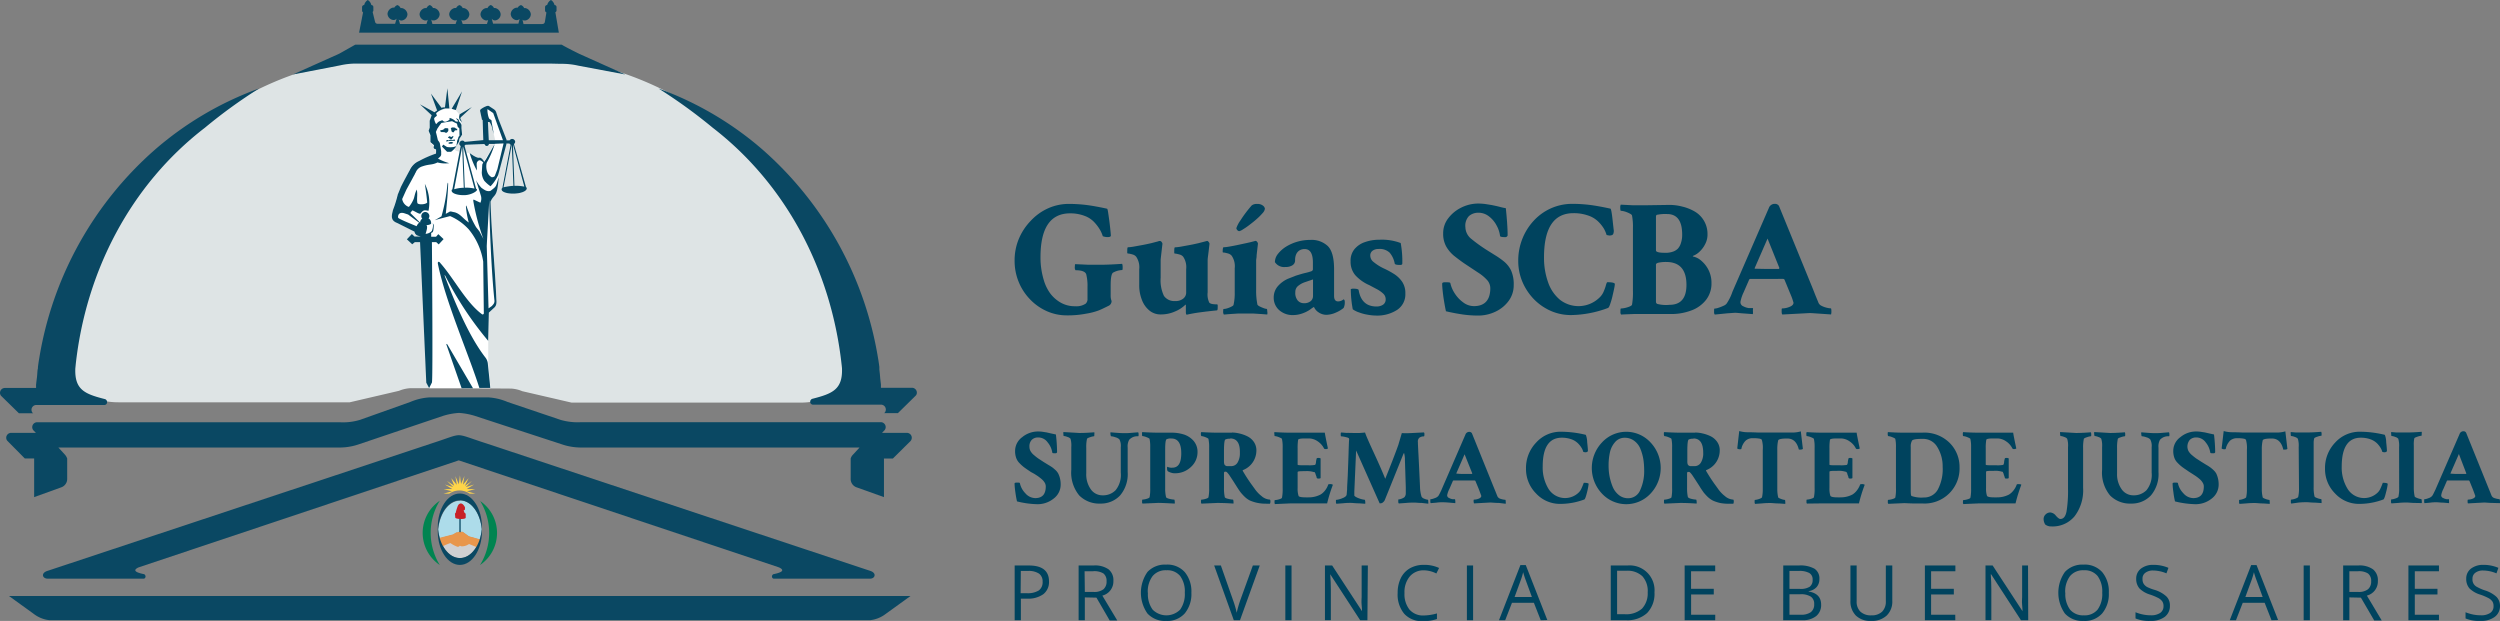 <svg id="Layer_1" data-name="Layer 1" xmlns="http://www.w3.org/2000/svg" viewBox="0 0 402.62 100"><rect x="0" y="0" width="402.62" height="100" fill="#808080" stroke="none"/><defs><style>.cls-1{fill:#00435e;}.cls-2{fill:#dee4e5;}.cls-10,.cls-11,.cls-12,.cls-2,.cls-3,.cls-4,.cls-5,.cls-6,.cls-7,.cls-8{fill-rule:evenodd;}.cls-3{fill:#cfd0d2;}.cls-4{fill:#addcea;}.cls-5{fill:#e8964c;}.cls-6,.cls-9{fill:#0a4863;}.cls-7{fill:#008450;}.cls-8{fill:#ffd549;}.cls-10{fill:#c72127;}.cls-11{fill:#fff;}.cls-12{fill:#064763;}</style></defs><path class="cls-1" d="M171.84,50.79a7.87,7.87,0,0,1-3.28-.69,8.52,8.52,0,0,1-2.69-1.91,8.78,8.78,0,0,1-1.82-2.81A8.91,8.91,0,0,1,163.4,42a9,9,0,0,1,.68-3.53A9.41,9.41,0,0,1,166,35.56a8.66,8.66,0,0,1,2.77-2,8.11,8.11,0,0,1,3.41-.72,23.27,23.27,0,0,1,3,.2c1,.14,2,.33,3.1.57q.09,0,.18.6c.06.4.13.87.2,1.41s.12,1,.17,1.48.07.74.07.86-.16.22-.48.22a2.09,2.09,0,0,1-.82-.14,4.92,4.92,0,0,0-.43-1,6.76,6.76,0,0,0-.88-1.19,4,4,0,0,0-1.61-1.08,6.38,6.38,0,0,0-2.34-.41q-4.77,0-4.77,7.06a12.47,12.47,0,0,0,.53,3.69,6.93,6.93,0,0,0,1,2.09,5.54,5.54,0,0,0,1.73,1.54,4.57,4.57,0,0,0,2.32.58,2.68,2.68,0,0,0,1.7-.42,1,1,0,0,0,.29-.8V46.23a7.78,7.78,0,0,0-.19-2c-.12-.47-.7-.71-1.75-.71t-.09-.21a1.47,1.47,0,0,1,0-.47c0-.17,0-.27.08-.3l2.12.1c.71,0,1.32,0,1.83,0,.27,0,1.46,0,3.58-.15a1.44,1.44,0,0,1,.08.53c0,.31,0,.47-.1.47a3.31,3.31,0,0,0-1.41.4c-.28.13-.42.82-.42,2.1v1.54a2.54,2.54,0,0,0,.07.71,1.07,1.07,0,0,1,.08.3.85.85,0,0,1-.55.74c-.66.33-1.16.57-1.52.71a10.44,10.44,0,0,1-2,.52A15.49,15.49,0,0,1,171.84,50.79Z"/><path class="cls-1" d="M191.14,50.68c-.11,0-.16-.15-.16-.47v-1c0-.15,0-.18-.1-.11a5.22,5.22,0,0,1-1.64,1.06,5.6,5.6,0,0,1-2.32.48A2.79,2.79,0,0,1,185.1,50a4,4,0,0,1-1.2-1.71,6.3,6.3,0,0,1-.43-2.38V43.36a3,3,0,0,0-.48-2,1.08,1.08,0,0,0-.57-.37,5,5,0,0,0-.62-.15c-.18,0-.26-.05-.26-.09,0-.62,0-.93.13-.93a6.59,6.59,0,0,0,.89-.1l1.42-.26c.51-.09,1-.2,1.47-.31l1.07-.28.15-.06.15,0a.35.35,0,0,1,.26.17.52.52,0,0,1,.13.28L187,41.08c-.05.44-.08.72-.08.82v2.84a5.82,5.82,0,0,0,.53,2.91,2,2,0,0,0,1.78.83,1.91,1.91,0,0,0,1.35-.41,1.21,1.21,0,0,0,.45-.91v-3.8a3,3,0,0,0-.47-2A1.08,1.08,0,0,0,190,41a5.56,5.56,0,0,0-.63-.15c-.17,0-.26-.05-.26-.09,0-.62,0-.93.13-.93a6.43,6.43,0,0,0,.89-.1l1.42-.26c.51-.09,1-.2,1.47-.31l1.08-.28.29-.08c.09,0,.17.05.26.17a.55.55,0,0,1,.14.28c-.09.78-.16,1.39-.22,1.83s-.08.71-.08.8v5.2a3,3,0,0,0,.27,1.67.91.91,0,0,0,.42.2,3,3,0,0,0,.59.06H196c.07,0,.11.09.11.22,0,.51,0,.76-.16.76-1.1.11-2,.22-2.75.32s-1.3.21-1.71.29Z"/><path class="cls-1" d="M197.1,50.66a.79.79,0,0,1-.11-.51c0-.26,0-.39.11-.39a2.09,2.09,0,0,0,.56-.11,3.81,3.81,0,0,0,.66-.27c.21-.1.33-.2.34-.29a8.27,8.27,0,0,0,.19-2V43.2a3,3,0,0,0-.48-2,1.14,1.14,0,0,0-.57-.37,6,6,0,0,0-.62-.15q-.27,0-.27-.09c0-.51.05-.77.14-.77a6.24,6.24,0,0,0,.87-.1c.43-.07.9-.16,1.42-.27l1.49-.32c.47-.1.82-.19,1.07-.26l.29-.08a.35.35,0,0,1,.27.17.52.52,0,0,1,.13.28l-.21,1.83c0,.44-.08.72-.08.82v4.78a11,11,0,0,0,.21,2.41,1,1,0,0,0,.36.27,5.53,5.53,0,0,0,.65.28,1.77,1.77,0,0,0,.48.12q.08,0,.09.39a1.24,1.24,0,0,1,0,.51l-.89-.07-1.42-.09c-.49,0-.88,0-1.17,0s-.67,0-1.16,0l-1.41.09Zm2.47-13.43a.43.43,0,0,1-.3-.17.54.54,0,0,1-.16-.31,4.84,4.84,0,0,1,.67-1.27,20.14,20.14,0,0,1,1.8-2.39,1.28,1.28,0,0,1,.9-.24,1.35,1.35,0,0,1,.92.27.74.74,0,0,1,.31.5,1.3,1.3,0,0,1-.38.71,9.22,9.22,0,0,1-.94.94c-.38.34-.77.65-1.17.95a10.28,10.28,0,0,1-1.06.73A1.75,1.75,0,0,1,199.57,37.23Z"/><path class="cls-1" d="M208.31,50.74a3.25,3.25,0,0,1-2.32-.81,2.65,2.65,0,0,1-.86-2,2.75,2.75,0,0,1,.64-1.81,4.7,4.7,0,0,1,1.64-1.22l.69-.27.58-.23c.67-.21,1.21-.37,1.62-.46a8.8,8.8,0,0,0,.9-.26.36.36,0,0,0,.24-.39v-1c0-1.45-.44-2.18-1.33-2.18s-1.54.6-1.54,1.78a.91.91,0,0,1-.47.86A2.05,2.05,0,0,1,207,43a1.77,1.77,0,0,1-1.68-.79,2.14,2.14,0,0,1,.5-1.33,5,5,0,0,1,1.29-1.15A7.37,7.37,0,0,1,211,38.64a3.79,3.79,0,0,1,2.85,1c.67.68,1,1.92,1,3.7v4.3c0,.6.21.9.64.9a1.41,1.41,0,0,0,.9-.34.41.41,0,0,1,.18.39,2,2,0,0,1-.18,1,4.87,4.87,0,0,1-1.21.73,3.88,3.88,0,0,1-1.58.38,2.24,2.24,0,0,1-1.22-.38,1.94,1.94,0,0,1-.77-.89l-.29.18-.4.29a5.12,5.12,0,0,1-1.22.59A4.34,4.34,0,0,1,208.31,50.74ZM210,48.83a1.62,1.62,0,0,0,1.08-.33,1.07,1.07,0,0,0,.38-.81V45l-1.38.47a3.39,3.39,0,0,0-1,.56,1.21,1.21,0,0,0-.47,1A1.9,1.9,0,0,0,209,48.4,1.3,1.3,0,0,0,210,48.83Z"/><path class="cls-1" d="M221.59,50.82a7.55,7.55,0,0,1-1.35-.14,7,7,0,0,1-1.38-.37,3.68,3.68,0,0,1-1-.5,18.41,18.41,0,0,1-.32-3.24.83.83,0,0,1,.4-.08q.84,0,.87.24c.3,1.75,1.26,2.63,2.87,2.63a1.86,1.86,0,0,0,1.06-.29,1,1,0,0,0,.42-.88,1.22,1.22,0,0,0-.45-.95,4.93,4.93,0,0,0-1.06-.72l-1.11-.59a6.65,6.65,0,0,1-2.29-1.63,3.32,3.32,0,0,1-.74-2.19,2.92,2.92,0,0,1,.64-2,3.75,3.75,0,0,1,1.7-1.13,6.73,6.73,0,0,1,2.28-.37,8.63,8.63,0,0,1,3.45.53,16.22,16.22,0,0,1,.26,3.29c0,.16-.11.24-.34.24-.55,0-.84-.07-.88-.21a3.79,3.79,0,0,0-.81-1.76A2.33,2.33,0,0,0,222,40.1a1.53,1.53,0,0,0-.95.28.93.93,0,0,0-.37.81,1.29,1.29,0,0,0,.53,1,7.69,7.69,0,0,0,1.56,1,13.88,13.88,0,0,1,1.7.91,4.53,4.53,0,0,1,1.34,1.27,3.27,3.27,0,0,1,.52,1.9A3,3,0,0,1,225,49.91,5.91,5.91,0,0,1,221.59,50.82Z"/><path class="cls-1" d="M237.91,50.82a17.71,17.71,0,0,1-2.31-.17c-.83-.12-1.74-.29-2.73-.52-.09-.39-.18-.88-.28-1.46s-.18-1.16-.24-1.71-.09-1-.09-1.24.21-.26.48-.26c.54,0,.83,0,.84.16a5,5,0,0,0,.72,1.66,5.37,5.37,0,0,0,1.37,1.44,2.87,2.87,0,0,0,1.71.58c1.75,0,2.63-1,2.63-2.89a2,2,0,0,0-.6-1.4A7,7,0,0,0,238,43.87L236.69,43l-.8-.53c-.6-.41-1.16-.83-1.7-1.26a5.42,5.42,0,0,1-1.28-1.51,4.19,4.19,0,0,1-.49-2.11,3.9,3.9,0,0,1,.82-2.44,5.9,5.9,0,0,1,2.12-1.73,6.16,6.16,0,0,1,2.71-.64,9.27,9.27,0,0,1,1.15.08l1,.16c.54.11,1,.21,1.37.31s.69.16.92.2c.09.86.16,1.66.21,2.39s.08,1.39.08,2a.39.39,0,0,1-.4.27c-.53,0-.8-.06-.82-.19a4.66,4.66,0,0,0-.59-1.75,4.41,4.41,0,0,0-1.22-1.42,2.7,2.7,0,0,0-1.69-.57,2.22,2.22,0,0,0-1.53.56A2.25,2.25,0,0,0,236,36.6a2.47,2.47,0,0,0,1,1.91,25,25,0,0,0,2.51,1.8l1.36.85a12.6,12.6,0,0,1,1.4,1,4.3,4.3,0,0,1,1.09,1.41,5.46,5.46,0,0,1,.42,2.35,4.23,4.23,0,0,1-.8,2.52,5.56,5.56,0,0,1-2.13,1.75A6.47,6.47,0,0,1,237.91,50.82Z"/><path class="cls-1" d="M253,50.74a8,8,0,0,1-3.29-.69,8.68,8.68,0,0,1-2.71-1.9,9.12,9.12,0,0,1-1.83-2.79,8.59,8.59,0,0,1-.66-3.35,9.44,9.44,0,0,1,.66-3.54A9.31,9.31,0,0,1,247,35.55a8.5,8.5,0,0,1,2.78-2,8.39,8.39,0,0,1,3.47-.72,23.27,23.27,0,0,1,3,.2c1,.14,2,.33,3.1.57.11,0,.22.63.35,1.78.07.66.13,1.17.17,1.54a1.35,1.35,0,0,1-.07.78c-.09.15-.3.23-.63.23l-.43-.08a4.94,4.94,0,0,0-.42-1,5.85,5.85,0,0,0-.9-1.14,4.25,4.25,0,0,0-1.65-1,7,7,0,0,0-2.36-.38q-4.75,0-4.75,7.11a11.68,11.68,0,0,0,.65,4,6.32,6.32,0,0,0,1.91,2.83,4.85,4.85,0,0,0,6.43-.4,2.76,2.76,0,0,0,.65-1,6.86,6.86,0,0,0,.35-1c.08-.28.15-.42.22-.42q1.1,0,1.2.27a5.27,5.27,0,0,1-.12.78c-.08.4-.18.83-.29,1.3s-.24.87-.36,1.22-.23.53-.32.57A17.48,17.48,0,0,1,253,50.74Z"/><path class="cls-1" d="M261.07,50.66a.67.67,0,0,1-.1-.45c0-.36,0-.53.1-.53a3.51,3.51,0,0,0,.61-.08,4.11,4.11,0,0,0,.75-.23c.23-.1.36-.19.4-.28a11.61,11.61,0,0,0,.15-2.33v-10a9.6,9.6,0,0,0-.15-2.07q-.06-.16-.42-.33a4.51,4.51,0,0,0-.75-.3,2.72,2.72,0,0,0-.61-.11c-.07,0-.11-.16-.11-.48a1,1,0,0,1,.08-.51l2,.1c.65,0,1.27,0,1.87,0l4-.06a8.12,8.12,0,0,1,2,.26,7.43,7.43,0,0,1,2,.78,4.12,4.12,0,0,1,1.51,1.48,4.17,4.17,0,0,1,.59,2.21,3.28,3.28,0,0,1-.39,1.61,4.26,4.26,0,0,1-.89,1.19,3,3,0,0,1-.92.62c-.15.05-.19.1-.14.16A2.83,2.83,0,0,1,274,42a4.68,4.68,0,0,1,1.15,1.47,4.56,4.56,0,0,1,.48,2.14,4.28,4.28,0,0,1-.85,2.65A5.3,5.3,0,0,1,272.38,50a9.18,9.18,0,0,1-3.53.57l-3.9,0c-.53,0-1.12,0-1.77,0l-1.55.06Zm7-9.95a3.55,3.55,0,0,0,1.51-.24,2.2,2.2,0,0,0,.61-.4,2.25,2.25,0,0,0,.47-.78,4.14,4.14,0,0,0,.25-1.53c0-2.19-.81-3.29-2.44-3.29a6.44,6.44,0,0,0-1.54.11c-.16,0-.24.12-.24.32v5.44C266.7,40.58,267.16,40.71,268.08,40.71Zm.8,8.38q2.73,0,2.73-3.21,0-3.69-3.27-3.69a5.65,5.65,0,0,0-1.35.14c-.19.09-.29.16-.29.24v6a.39.39,0,0,0,.19.37A5.61,5.61,0,0,0,268.88,49.09Z"/><path class="cls-1" d="M276.16,50.66a.58.58,0,0,1-.11-.4c0-.37,0-.56.06-.56a2.24,2.24,0,0,0,.63-.13,6.65,6.65,0,0,0,.84-.33,1.16,1.16,0,0,0,.52-.39,8.23,8.23,0,0,0,.45-.78,6.12,6.12,0,0,0,.34-.76L279,47l5.86-13.48a1,1,0,0,1,1-.69.73.73,0,0,1,.64.34L292,46.62c.16.41.31.8.46,1.16s.29.7.41,1a1,1,0,0,0,.48.47,3.56,3.56,0,0,0,.81.3,3.21,3.21,0,0,0,.68.11c.07,0,.1.15.1.45a1.76,1.76,0,0,1-.05.53l-1.62-.11-1.33-.09a5.51,5.51,0,0,0-.9,0l-4,.21c-.08-.07-.11-.26-.11-.56s0-.42.11-.42a3.12,3.12,0,0,0,1.19-.26c.41-.16.61-.39.61-.67t-.15-.48c-.09-.3-.27-.73-.51-1.3l-.8-1.94a.27.27,0,0,0-.19-.1,9,9,0,0,0-.9,0H283c-.45,0-.82,0-1.12,0a.22.22,0,0,0-.19.13l-.87,2a6.42,6.42,0,0,0-.52,1.53.7.7,0,0,0,.46.75,2.66,2.66,0,0,0,.84.28c.24,0,.45,0,.62,0s.08.16.08.42a2.75,2.75,0,0,1,0,.56l-1.74-.13-.81-.07a3.66,3.66,0,0,0-.57,0l-1,.07Zm8.44-7.35h1l.89,0,.08-.14-1.91-4.75-2.07,4.75c0,.07,0,.11.05.11C283.16,43.28,283.82,43.31,284.6,43.31Z"/><path class="cls-2" d="M74.18,62.52l-8.13,0a5.52,5.52,0,0,0-1.79.42l-7.94,1.85H19.08c-4.56,0-8.46-2.45-8.16-7a50,50,0,0,1,.92-6A53.8,53.8,0,0,1,32.76,19.84a53.27,53.27,0,0,1,18.67-9.13l6.4-1.48H90l6.79,1.48a53.19,53.19,0,0,1,18.65,9.13,52.59,52.59,0,0,1,21.83,38c.33,4.5-3.59,6.9-8.13,7H92.05L84.11,63a5.4,5.4,0,0,0-1.79-.42Z"/><path class="cls-3" d="M70.85,86.76h6.44c-.57,1.84-1.8,3.12-3.22,3.12s-2.65-1.28-3.22-3.12"/><path class="cls-4" d="M74.07,80.58c1.79,0,3.27,2,3.52,4.64a7.84,7.84,0,0,1-.34,1.67l-1.71-.47c-.09,0-.83-.59-1-.72a.17.17,0,0,0-.12,0c-.25,0-.51,0-.64.08l-.21,0a5.62,5.62,0,0,0-.57.34l-2.16.56a7.66,7.66,0,0,1-.26-1.38c.24-2.63,1.72-4.66,3.52-4.66"/><path class="cls-5" d="M70.67,86.65l2.3-.59a5.62,5.62,0,0,1,.57-.34l.21,0c.13-.12.39-.09.64-.08a.14.14,0,0,1,.11,0c.21.13,1,.69,1,.72l1.85.51L77,88.21l-1.46-.6a2.07,2.07,0,0,1-1.21.38l-.27-.1-.09.08a.33.33,0,0,1-.37.06,4.77,4.77,0,0,1-1.06-.57,8.83,8.83,0,0,0-1.41.61Z"/><path class="cls-6" d="M77.62,85.22h0c0-.11,0-.21,0-.32,0-3-1.59-5.42-3.56-5.42s-3.56,2.42-3.56,5.42c0,.11,0,.21,0,.32s0,.23,0,.34c0,3,1.6,5.42,3.56,5.42s3.56-2.44,3.56-5.42c0-.11,0-.23,0-.34m-3.55-4.64c1.79,0,3.27,2,3.52,4.64-.24,2.63-1.72,4.65-3.52,4.65s-3.27-2-3.52-4.63c.24-2.63,1.72-4.66,3.52-4.66"/><path class="cls-7" d="M70.83,91a6.24,6.24,0,0,1,0-10.36,9.86,9.86,0,0,0,0,10.36"/><path class="cls-7" d="M77.3,80.67A6.23,6.23,0,0,1,77.3,91a9.81,9.81,0,0,0,0-10.36"/><path class="cls-8" d="M74.07,76.55l.18,1.4.55-1.29-.24,1.39L75.47,77l-.61,1.26L76,77.45l-1,1,1.35-.42-1.2.73,1.4,0-1.36.37,1.36.37-.92,0a2.89,2.89,0,0,0-3.28,0l-.92,0,1.36-.37-1.36-.37,1.4,0-1.19-.73,1.34.42-1-1,1.17.78L72.67,77l.9,1.08-.23-1.39L73.9,78Z"/><rect class="cls-9" x="73.98" y="83.2" width="0.21" height="2.5"/><path class="cls-10" d="M75,82.74l0,.64s0,.22-.82.2-.86-.21-.86-.21l-.05-.63s0-.06.12-.15a7.15,7.15,0,0,1,.35-1.14c.16-.34.57-.62,1,0,0,0,.18.24.15.4s0,.25-.07.29l-.16.07a1.7,1.7,0,0,1,.12.29v.06a.25.25,0,0,1,.15.12Z"/><path class="cls-6" d="M58.47,2a.35.35,0,0,1-.16-.29V1.14a.34.34,0,0,1,.34-.33h0A1.32,1.32,0,0,1,59.23,0a1.24,1.24,0,0,1,.57.81h0a.33.33,0,0,1,.33.33v.52a.31.31,0,0,1-.12.26l.39,1.59a.41.41,0,0,0,.42.32h2.81L63.87,3a.63.63,0,0,1-.57.22,1.05,1.05,0,0,1-.89-1,1.12,1.12,0,0,1,.89-1c.29,0,.15,0,.21,0A.89.89,0,0,1,64,.82a.86.86,0,0,1,.51.48c.07,0-.06,0,.22,0a1.12,1.12,0,0,1,.89,1,1.06,1.06,0,0,1-.89,1,.62.62,0,0,1-.52-.17l.21.74h4.26l.21-.69c-.13.08-.12.12-.44.12a1.07,1.07,0,0,1-.88-1,1.11,1.11,0,0,1,.88-1c.29,0,.16,0,.24,0a1,1,0,0,1,.52-.49.9.9,0,0,1,.52.48c.06,0-.09,0,.19,0a1.12,1.12,0,0,1,.89,1,1.07,1.07,0,0,1-.89,1c-.33,0-.35,0-.48-.16l.2.73h3.73l.23-.66c-.11.06,0,.09-.37.09a1.09,1.09,0,0,1-.89-1,1.12,1.12,0,0,1,.89-1c.29,0,.16,0,.23,0A.94.94,0,0,1,74,.82a.9.9,0,0,1,.52.48c.06,0-.09,0,.19,0a1.12,1.12,0,0,1,.88,1,1.07,1.07,0,0,1-.88,1c-.33,0-.31,0-.43-.12l.24.69h3.9l.2-.64c-.11,0,0,.07-.35.07a1.09,1.09,0,0,1-.89-1,1.12,1.12,0,0,1,.89-1c.29,0,.16,0,.24,0a.93.93,0,0,1,.52-.49.9.9,0,0,1,.52.48c.06,0-.09,0,.19,0a1.12,1.12,0,0,1,.89,1,1,1,0,0,1-.89,1A.64.64,0,0,1,79.19,3l.22.81h4.08l.19-.77a.61.61,0,0,1-.55.2,1.05,1.05,0,0,1-.88-1,1.11,1.11,0,0,1,.88-1c.29,0,.17,0,.24,0A.91.91,0,0,1,83.9.82a.89.89,0,0,1,.51.48c.06,0-.08,0,.19,0a1.12,1.12,0,0,1,.89,1,1.06,1.06,0,0,1-.89,1c-.33,0-.33,0-.46-.15l.17.72h3a.41.41,0,0,0,.44-.34L88,2a.34.34,0,0,1-.22-.31V1.14a.34.34,0,0,1,.34-.33h0A1.29,1.29,0,0,1,88.73,0a1.27,1.27,0,0,1,.57.81h0a.33.33,0,0,1,.33.33v.52a.33.33,0,0,1-.19.31L90,5.26H57.83Z"/><path class="cls-6" d="M88.59,10.24H57.53a11.69,11.69,0,0,0-2.77.29L47.16,12l7.47-3.35,2.59-1.46H90.45c1,.59,2.63,1.37,2.79,1.46L100.7,12l-7.59-1.43a11.72,11.72,0,0,0-2.78-.29Z"/><path class="cls-6" d="M135.54,58.73c-1.63-14.91-8.74-28.89-20.76-38.16a83.45,83.45,0,0,0-8.73-6.32l.38.14a53.22,53.22,0,0,1,16.36,9.69,56.87,56.87,0,0,1,18.63,33.68c.08.45.14.88.2,1.34,0,.13,0,.28,0,.43.06.48.11,1,.14,1.44v0c.06.48.1.88.11.93s0,.27,0,.4a.76.76,0,0,1,0,.15h5a.79.79,0,0,1,.79.78.7.7,0,0,1-.18.48l-2.87,2.82H142.4l.12-.12a.81.81,0,0,0,.14-.46.78.78,0,0,0-.76-.78H131a.46.46,0,0,1-.52-.49.5.5,0,0,1,.33-.45c3.27-.83,4.92-1.51,4.79-4.94l-.06-.58"/><path class="cls-6" d="M7.89,99.87a5,5,0,0,1-2.45-1l-4-2.89H146.64l-4,2.89a5,5,0,0,1-2.45,1Z"/><path class="cls-6" d="M12.19,58.73C13.82,43.82,20.94,29.84,33,20.57a81.76,81.76,0,0,1,8.72-6.32l-.39.14a53.29,53.29,0,0,0-16.35,9.69A56.87,56.87,0,0,0,6.31,57.76c-.08.45-.14.88-.2,1.34,0,.13,0,.28-.05.43C6,60,6,60.49,5.92,61v0c-.06.48-.1.88-.11.93s0,.27,0,.4a.76.76,0,0,0,0,.15H.8a.79.79,0,0,0-.8.78.74.74,0,0,0,.17.48l2.88,2.82H5.33l-.12-.12A.81.81,0,0,1,5.07,66a.78.78,0,0,1,.75-.78H16.73a.44.44,0,0,0,.51-.49.47.47,0,0,0-.32-.45c-3.28-.83-4.92-1.51-4.79-4.94l.06-.58"/><path class="cls-6" d="M69.6,71.38,7.67,91.93c-1.15.35-.84,1.26,0,1.26H23.2a.36.36,0,0,0,.24-.34.43.43,0,0,0-.23-.38c-1.47-.29-1.84-.65-.9-1.09L73.88,74.14l0,0,0,0,51.58,17.24c.94.44.56.8-.9,1.09a.42.42,0,0,0-.24.38.36.36,0,0,0,.25.34h15.56c.81,0,1.11-.91,0-1.26L78.23,71.38c-2.62-.84-3.51-1.27-4.32-1.29h0c-.8,0-1.69.45-4.31,1.29"/><path class="cls-6" d="M5.78,69.71l-.41-.42h0a.78.78,0,0,1-.18-.51A.8.8,0,0,1,6,68H54.66A9.37,9.37,0,0,0,58,67.61l8.09-2.88A9.25,9.25,0,0,1,69.14,64h9.54a9.31,9.31,0,0,1,3.07.74l8.53,2.88a9.85,9.85,0,0,0,3.33.37h48.27a.8.8,0,0,1,.76.79.78.78,0,0,1-.19.51h0l-.4.42h4a.79.79,0,0,1,.79.79.83.83,0,0,1-.18.51l-2.86,2.83h-1.44v6.22L138,78.5a1.42,1.42,0,0,1-1-1.43V73.84h0a1.59,1.59,0,0,1,.43-.68l1-1.09H93.36a9.6,9.6,0,0,1-2.9-.52L76.55,67a10.89,10.89,0,0,0-2.64-.5,10.82,10.82,0,0,0-2.63.5L57.8,71.55a9.46,9.46,0,0,1-2.88.52H9.4l1,1.09a1.92,1.92,0,0,1,.42.68h0v3.23a1.43,1.43,0,0,1-1,1.43L5.5,80.06l0-6.22H4L1.19,71A.78.78,0,0,1,1,70.5a.8.8,0,0,1,.8-.79Z"/><path class="cls-11" d="M82.4,23.3l-1.32,6.86s1.15-.21,1.57-.23Zm.18,0h0l1.82,6.77a6.76,6.76,0,0,0-1.57-.12Zm-4-3.63h0l.11,2.89,1.06,0s-.49-2.11-.63-2.48a1.11,1.11,0,0,0-.29-.45Zm-3.73,3.69h0l3.09-.12s0,.27.31.31.39-.33.39-.33l1,0L77.92,26a2,2,0,0,0-.43-.52c-.15-.08-.21-.06-.48-.06a6.88,6.88,0,0,1-1.38-.78L75,24.58l-.29-1.09a.52.52,0,0,0,.11-.15ZM69.15,62.52H79l-.37-3.79s0-2.68,0-3.84.11-4.54.11-4.54l.86-.79c.35-.31.31-.28.35-1.32s-1-15.39-1-15.76a4.45,4.45,0,0,1,.75-1.13,2.16,2.16,0,0,0,.34-.91,12.56,12.56,0,0,0,.21-1.89,7.78,7.78,0,0,1,.08-1l1.19-4.36v-.13l.5,0,.18.18-1.36,7s-.18.12-.16.24.16.7,2.08.68,2.27-.86,1.82-1.05L82.75,23.2c.49-.5,0-.89-.31-.83s-.24.05-.39.23l-.5,0-1.64-4.35a1.45,1.45,0,0,0-.46-.64l-.72-.47a1.08,1.08,0,0,0-.83.18c-.47.31-.43.35-.43.35s-.19,0-.07.52.15.84.15.84l.19.37.08,3.2-3,.29a.54.54,0,0,0-.74,0c-.35.31.11.7.11.7l-.16.85-.59-.15L73.14,24a9.81,9.81,0,0,0,.82-1.4,1.31,1.31,0,0,1,.25-.57l.24-.32-.16-1.58a2.48,2.48,0,0,0-.06-.79,6.05,6.05,0,0,1-.23-.89l-.62-.71-.64-.2-.33,0-.66,0s-1.44.42-1.59.52a2.71,2.71,0,0,0-.92,1.32c-.06.51-.06,1.28-.06,1.28l-.17.52.27.7,0,1.11.58.5s-.13.57.33.69l0,.65A26.15,26.15,0,0,0,67.28,26c-1.19.66-1.29,1.38-1.29,1.38l-1.68,3.32s-.25.62-.31.8-.41,1.41-.41,1.41l-.42,1.42s-.27,1,.5,1.44l3,1.47s.1.45.37.58a4.16,4.16,0,0,0,.74.3l.92,23.52Z"/><path class="cls-12" d="M82.68,29.93a8.87,8.87,0,0,0-1.58.23l1.32-6.86h0Zm1.75.12h0a6.63,6.63,0,0,0-1.58-.12l-.24-6.65Zm-10-6.45h0l-1.29,6.88a5.53,5.53,0,0,1,1.55-.24Zm.17,0h0l1.82,6.77a5.9,5.9,0,0,0-1.57-.14Zm4.19,8.54h0c0,.45-.4,7.27-.4,7.52l.29,10,.54-.38c.19-.24.45-.43.41-.88-.49-4.6-.78-11.86-.84-16.22ZM72.22,23h0a1.16,1.16,0,0,1,.38-.14A.54.54,0,0,1,73,23a.66.66,0,0,1-.33.15l-.39,0h0Zm-.4-.28h0s.16-.22.28-.17.19.12.27,0a.59.59,0,0,1,.33-.06l.21.06c.08,0,.17-.09.25-.09s.14.22.14.22h-.66a3.54,3.54,0,0,0-.71.11Zm.32-.62h0s.27-.17.29-.17l.11.07a.27.27,0,0,0,.14.06c.06,0,.14-.09.17-.09s.06-.08.1-.06l.09.11s-.17.22-.22.3a.22.22,0,0,1-.24.07,3.25,3.25,0,0,1-.33-.17l-.08-.06Zm.46-1.32h0a.27.27,0,0,1,.23-.25c.2,0,.45,0,.5.08a.37.37,0,0,0,.22.13h.08s0,.21,0,.24-.35-.1-.47.17-.27.16-.44,0l-.08-.41Zm-1.11,0h0a.42.42,0,0,1,.41-.13c.17,0,.3,0,.3.13v.29a1,1,0,0,1-.22.27.26.26,0,0,1-.29,0,.38.38,0,0,0-.27-.06,1.1,1.1,0,0,0-.27,0,.54.54,0,0,1-.22-.1.42.42,0,0,1,0-.22.86.86,0,0,0,.6-.19ZM74,18.43h0l2-1.19-1.77,1.63a1.14,1.14,0,0,0-.09.16.66.66,0,0,0,.11.29,1.42,1.42,0,0,1,.1.41,1.38,1.38,0,0,0-.21-.31c-.07-.1-.14-.22-.14-.22a.88.88,0,0,0-.06-.17s0-.16,0-.21.08-.39.08-.39Zm-1.26-.91h0l1.67-2.8-1,3ZM70.89,42.34h0c2.19,2.46,4.16,6.36,6.7,8.24a.19.19,0,0,0,.33-.13l-.1-8.31a10.78,10.78,0,0,0-2.33-5.2,8.79,8.79,0,0,0-3-2.14l-1.82.47-.66.2,1.09-.63a27.73,27.73,0,0,0,.94-5.06c.05-.41.15-.51.13,0-.06,1.53-.13,2.25-.38,4.66l.49-.27a.49.49,0,0,1,.48-.08l.51.11c.93.29,1.28,1,2.23,1.64a13.38,13.38,0,0,1-.46-2.54c0-.26.05-.24.13,0a18.27,18.27,0,0,0,1.5,3.28l.54.68.64,1.21a34.76,34.76,0,0,1-1.63-6.12c0-.1,0-.27.15-.17l1,.47a1.64,1.64,0,0,0,.09-1.09L76.66,29a5.28,5.28,0,0,0,.89,1.26c.54.37.83.61,1.43.49,1.07-.82.84-.64,1.33-2.2C80.09,32,79.59,31.1,79,32.48c.14,4.85.74,10.77.94,15.76.09.93-.18,1.18-.43,1.39l-.78.72-.11,4.54a54.2,54.2,0,0,1-6.91-10.48c-.1-.13-.14-.06-.1,0,1.84,4.81,4,9.84,6.54,13.14a1.89,1.89,0,0,1,.42,1.07l.32,3.1.07.76H77.2c-1.69-5.37-5.47-13.94-6.68-20-.06-.35.16-.42.37-.15Zm4.45,20.18h-1l-2.4-6.89c-.11-.27,0-.33.14-.1l4.1,7ZM81.1,23.1h0l-1,4.16-.35.91c-.07.17-.07.33-.54.38a1.47,1.47,0,0,1-.68-.71,2.64,2.64,0,0,1-.15-1.62,14.4,14.4,0,0,0,1.3-3.06Zm-2.52-3.45h0l.25,0a2.63,2.63,0,0,1,.48,1.2l.22.76h0l-.35-1.94c0-.12,0-.31-.1-.35l-.17-.12c-.26,0-.48-1.36-.39-1.62l.91.63L81,22.58l-2.28,0ZM65.73,34.55h0l1.77,1.32a1.6,1.6,0,0,0-.41.56c-.9-.38-1.92-.77-2.78-1.22A.39.39,0,0,1,64.1,35c0-.7.49-.81,1-.66ZM66.83,28h0a.56.56,0,0,1,.11-.2,1.62,1.62,0,0,1,1.06-1c1.18-.41,1.57-.19,2.46-.64a4.85,4.85,0,0,0,1.89.12,8,8,0,0,1-1.81-.74l.34-.3a.6.6,0,0,0,.17-.52l0-.37-.21-1.26-.08-.19-.24-.33-.19-.8-.13-.52.23-.52.33-.49.33-.44,1.2-.2.51-.08.42.21.37.18.12.51.27.27L74,21.86l-.16.19-.06.23-.17.42c0,.26-.08.54-.11.81l.42-.72.06-.42.44-.68-.1-1.05,0-.53-.16-.31L74,19.61l-.1-.06,0-.23-.25-.2-.23-.07.34.4v.12l-.36,0a1.92,1.92,0,0,0-1-.58l0,.29c-.34.21-.75.57-1.16.08-.58.21-.58.17-1,.64a2.28,2.28,0,0,1-.33-.92c.2-.29.06-.11.45-.44l-.12-.41a3.21,3.21,0,0,1,1.46-.77l.67,0-.32-3.25-.39,3.09-.33,0-.22.07L69.4,15.07l1,2.73-.12.06-.31.22L67.63,16.8l1.89,1.76-.32.89v1.11l-.17.52.29.7,0,1.11.58.5-.07.35c.09.3.21.24.4.34l0,.48a.24.24,0,0,0,0,.17,17.82,17.82,0,0,0-2.75,1.2A2.86,2.86,0,0,0,66,27.39c-.23.41-.47.86-.6,1.11-.33.6-.83,1.59-.83,1.59l-.51,1.24s-.23,1-.64,2.14a3.25,3.25,0,0,0-.19.6c-.21.83-.24,1.48.73,1.84l2.68,1.34.06,0,.11.27a.77.77,0,0,0,.47.43l.47.14h-1l-.42-.4-.8.85.86.8L66.8,39h.85l1,22.63.46.87.45-.89c.18-.37,0-22.54,0-22.54V39h.7l.39.36.79-.85-.85-.8-.37.42h-.78v-.61l.2-.11c.17-.12.19-.63.21-1s-.21-.45-.19-.45c.15.16.06.84-.12,1.24a1.49,1.49,0,0,1-1,.46c.15-.48.38-1.18.13-1.41a1.28,1.28,0,0,0,.76-.21v-.18a.82.82,0,0,0-.41-.68.67.67,0,0,0,.13-.41.68.68,0,0,0-.68-.63.65.65,0,0,0-.62.68.59.59,0,0,0,.16.4.74.74,0,0,0-.35.64L66.08,34.3l.31-.41c.23,0,1,.57,1.3.53.51-.61.56-.61,1.32-.47a6.68,6.68,0,0,0-.59-4.34c.17,1.06.3,2.09.38,3-.21.34-1.54.42-1.59.05-.12-.73.09-1.4-.1-2.13-.35.73-.35,1.24-.54,1.63a5,5,0,0,1-.7,1.14l-.1,0a1.62,1.62,0,0,1-1-1.25l.68-1.51s.89-1.61,1.12-2.06c.08-.13.16-.29.23-.42Zm11.11-2h0c-.16-.29-.45-.65-.74-.6-.45.12-1.56-.76-1.56-.76a13.92,13.92,0,0,0,1.16,2.82c0-1-.14-1.22.17-1.52s.62,0,.87.24a1.4,1.4,0,0,0-.17.33l-.08,1.26A2.55,2.55,0,0,0,78,29.12,5.58,5.58,0,0,0,79,30a6.4,6.4,0,0,0,1.23-1.82l1.32-4.93v-.13l.5,0a.39.39,0,0,0,.18.18l-1.34,7c-.06,0-.1.06-.12.1s0,0,0,0v.1c0,.43.93.72,2.06.68s2-.41,2-.84a.24.24,0,0,0,0-.1l0,0a.35.35,0,0,0-.11-.08L82.77,23.2a.52.52,0,0,0,.2-.39.49.49,0,0,0-.9-.21l-.5,0a.25.25,0,0,0,0-.12l-1.32-3.37-.33-1a.92.92,0,0,0-.31-.46c-.29-.21-.58-.37-.88-.59a.7.7,0,0,0-.29,0,3.4,3.4,0,0,0-1,.53.32.32,0,0,0-.11.33l.28,1.32.12.12.1,3.2-3,.29a.44.44,0,0,0-.41-.21.55.55,0,0,0-.46.48.43.43,0,0,0,.23.39l-1.34,7a.26.26,0,0,0-.11.08.2.2,0,0,0,0,.06.1.1,0,0,0,0,.06c0,.45,1,.75,2.07.72s2-.62,2-.84,0-.08,0-.1l0,0-.13-.09-1.87-6.93a.66.66,0,0,0,.14-.15l3.07-.12a.39.39,0,0,0,.37.31.36.36,0,0,0,.35-.33l.94,0-1.41,2.47a2.71,2.71,0,0,0-.25.4Zm-6.56-2.71h0l.6.38a3.32,3.32,0,0,0,1.09,0l.43-.13a3.54,3.54,0,0,1-.86.91l-.47,0L72,24.44l-.59-.6-.23-.24Z"/><path class="cls-1" d="M163.48,72.61a2.75,2.75,0,0,1,1.15-2.21,4,4,0,0,1,2.52-.91,4.93,4.93,0,0,1,.76.05l.65.1.74.17.75.16a25.22,25.22,0,0,1,.19,2.86A.25.25,0,0,1,170,73c-.33,0-.51,0-.53-.12a3.34,3.34,0,0,0-.75-1.64,1.86,1.86,0,0,0-1.53-.79,1.44,1.44,0,0,0-1,.36,1.48,1.48,0,0,0-.4,1.16,1.36,1.36,0,0,0,.17.67,2.29,2.29,0,0,0,.58.67c.27.23.49.4.66.52l.84.55.24.15.57.35c.29.17.49.3.62.39s.28.23.5.42a2.29,2.29,0,0,1,.46.58,3.64,3.64,0,0,1,.27.74,3.92,3.92,0,0,1,.12,1,2.8,2.8,0,0,1-1.14,2.29,4.1,4.1,0,0,1-2.62.9,14.57,14.57,0,0,1-3.27-.45q-.14-.54-.27-1.5a13.42,13.42,0,0,1-.13-1.36c0-.11.14-.17.31-.17.36,0,.54,0,.55.1a3.29,3.29,0,0,0,.86,1.6,2.17,2.17,0,0,0,1.61.8c1.13,0,1.7-.62,1.7-1.88a1.21,1.21,0,0,0-.15-.57,2.36,2.36,0,0,0-.47-.57,7,7,0,0,0-.55-.44c-.16-.12-.39-.26-.68-.45L166,76l-.26-.18c-.38-.25-.66-.45-.86-.6a6.73,6.73,0,0,1-.68-.62,2.25,2.25,0,0,1-.55-.87A3.2,3.2,0,0,1,163.48,72.61Z"/><path class="cls-1" d="M173.83,69.73c.23,0,1,0,2.41-.11a.87.87,0,0,1,0,.31c0,.23,0,.33-.06.33a2.54,2.54,0,0,0-.62.15c-.31.1-.48.19-.5.27a5.88,5.88,0,0,0-.12,1.46v4.08a4.15,4.15,0,0,0,.71,2.55,2.28,2.28,0,0,0,1.94,1,2.78,2.78,0,0,0,2.09-.84,3.89,3.89,0,0,0,.82-2.8V72a2.26,2.26,0,0,0-.22-1.24,1.47,1.47,0,0,0-.65-.34,2.53,2.53,0,0,0-.7-.16s-.07-.09-.08-.28a.67.67,0,0,1,0-.36c1,.1,1.81.14,2.27.14a11.64,11.64,0,0,0,1.18-.06l1-.08a.67.67,0,0,1,.07.31c0,.23,0,.33-.09.33a1.77,1.77,0,0,0-1.43.57,2.21,2.21,0,0,0-.24,1.26V76a5.31,5.31,0,0,1-1.23,3.8,4.23,4.23,0,0,1-3.19,1.3,4.5,4.5,0,0,1-3.38-1.31,5.77,5.77,0,0,1-1.28-4.14V72a3.84,3.84,0,0,0-.13-1.35,1.06,1.06,0,0,0-.49-.28,1.87,1.87,0,0,0-.58-.15c-.05,0-.07-.09-.07-.29a1,1,0,0,1,0-.35Z"/><path class="cls-1" d="M186.5,69.68l1.09,0,1.12,0a6.63,6.63,0,0,1,1.91.28,3.56,3.56,0,0,1,1.57,1,2.7,2.7,0,0,1,.67,1.85,3.2,3.2,0,0,1-1.08,2.41,3.66,3.66,0,0,1-2.61,1,1.71,1.71,0,0,1-.55-.09,2.33,2.33,0,0,1-.41-.16.51.51,0,0,1-.18-.13.94.94,0,0,1-.08-.38c0-.19,0-.28.07-.28a1.54,1.54,0,0,0,.77.14c1,0,1.45-.78,1.45-2.34s-.53-2.36-1.59-2.36a1.55,1.55,0,0,0-.79.13c-.14.11-.21.67-.21,1.69V78.6a5.92,5.92,0,0,0,.13,1.41c0,.14.22.25.56.33a3.89,3.89,0,0,0,.78.12s.07.11.07.33a1.11,1.11,0,0,1,0,.31c-1.37-.07-2.25-.11-2.63-.11L184,81.1a.41.41,0,0,1-.07-.29c0-.23,0-.35.07-.35a2.83,2.83,0,0,0,.65-.12c.29-.08.45-.17.49-.26a7.12,7.12,0,0,0,.1-1.51V72.05a6,6,0,0,0-.1-1.34c0-.09-.2-.19-.51-.31a2.32,2.32,0,0,0-.64-.17c-.05,0-.07-.11-.07-.31s0-.3.05-.33C185,69.65,185.85,69.68,186.5,69.68Z"/><path class="cls-1" d="M198.38,69.66a5.28,5.28,0,0,1,1.22.15,5.67,5.67,0,0,1,1.27.45,2.74,2.74,0,0,1,1.06.91,2.39,2.39,0,0,1,.41,1.38,3.39,3.39,0,0,1-2.12,3.14c-.09,0-.11.1-.05.19.25.43.47.78.65,1.06s.39.59.63.93l.6.83a5.29,5.29,0,0,0,1.13,1.2,2.18,2.18,0,0,0,1.35.56.49.49,0,0,1,.07.31.81.81,0,0,1-.07.35,5,5,0,0,1-.61,0,6.74,6.74,0,0,1-1.54-.16,6.09,6.09,0,0,1-1.12-.37,3.48,3.48,0,0,1-.84-.62,8,8,0,0,1-.63-.69c-.14-.19-.32-.45-.55-.81l-.45-.71c-.18-.29-.33-.51-.44-.68l-.35-.53a3.71,3.71,0,0,0-.32-.41.68.68,0,0,0-.22-.17.66.66,0,0,0-.19,0c-.1,0-.15.09-.15.28V78.6a6.59,6.59,0,0,0,.12,1.41q0,.21.57.33a3.72,3.72,0,0,0,.77.12s.07.11.07.33a1.19,1.19,0,0,1,0,.31C197.24,81,196.36,81,196,81l-2.51.11a.41.41,0,0,1-.07-.29c0-.23,0-.35.07-.35a2.77,2.77,0,0,0,.64-.12c.3-.08.46-.17.49-.26a6.92,6.92,0,0,0,.11-1.51V72.05a5.86,5.86,0,0,0-.11-1.34c0-.09-.2-.19-.5-.31a2.36,2.36,0,0,0-.65-.17s-.07-.11-.07-.31a.65.65,0,0,1,.05-.33c1.06.06,1.9.09,2.53.09h2.42Zm-.26,1a1.52,1.52,0,0,0-.79.13c-.13.1-.2.66-.21,1.69v1.86a1.21,1.21,0,0,0,.06.42.4.4,0,0,0,.18.22.64.64,0,0,0,.22.09h.73a1.16,1.16,0,0,0,1-.58,2.85,2.85,0,0,0,.37-1.55C199.72,71.37,199.19,70.61,198.12,70.61Z"/><path class="cls-1" d="M207.79,69.68l2.67,0c1.28,0,2.24,0,2.9,0,0,.12.17,1,.5,2.55a.6.6,0,0,1-.4.09q-.19,0-.24-.12a3,3,0,0,0-1-1.12,2.54,2.54,0,0,0-1.38-.47h-.66c-.72,0-1.1.08-1.12.22a8.42,8.42,0,0,0-.08,1.35v2.65c0,.07.24.1.74.1h.91a5.26,5.26,0,0,0,1.17-.06.88.88,0,0,0,.14-.5,3.69,3.69,0,0,1,.1-.5c0-.08.1-.12.26-.12a.62.62,0,0,1,.38.08V77a.57.57,0,0,1-.36.07.27.27,0,0,1-.28-.14c0-.16-.08-.3-.12-.41s-.06-.2-.08-.26l-.08-.16-.06-.08-.07,0-.07,0a3.63,3.63,0,0,0-1.34-.14c-.83,0-1.24,0-1.24.16V78.6a3.71,3.71,0,0,0,.14,1.22c0,.19.44.28,1.17.28h.44a4.1,4.1,0,0,0,1.93-.45,2.51,2.51,0,0,0,.67-.58,3.26,3.26,0,0,0,.57-1c0-.07.09-.1.25-.1a.8.8,0,0,1,.51.1,24.7,24.7,0,0,0-.93,3l-2.79,0c-1.27,0-2.31,0-3.1,0l-2.51.11a.41.41,0,0,1-.07-.29c0-.23,0-.35.07-.35a2.77,2.77,0,0,0,.64-.12c.29-.08.46-.17.49-.26a6.92,6.92,0,0,0,.11-1.51V72.05a5.86,5.86,0,0,0-.11-1.34c0-.09-.2-.19-.51-.31a2.32,2.32,0,0,0-.64-.17c-.05,0-.07-.11-.07-.31a.65.65,0,0,1,0-.33C206.18,69.65,207,69.68,207.79,69.68Z"/><path class="cls-1" d="M218,69.73l1,0,.84-.07c.11.37.58,1.46,1.41,3.25s1.44,3.2,1.84,4.2h0s0,0,0,0q1.33-3.28,2.1-5.43l.57-1.93a13.47,13.47,0,0,0,1.4,0l2.17-.11a.49.49,0,0,1,.07.28q0,.36-.09.36h0a1.22,1.22,0,0,0-.72.21.81.81,0,0,0-.24.71c0,.46.08,1.65.17,3.56s.15,3.14.17,3.67a5.54,5.54,0,0,0,.26,1.59.91.91,0,0,0,.46.31,1.85,1.85,0,0,0,.54.15c.05,0,.07.12.07.35a.78.78,0,0,1,0,.29L229,81c-.52,0-.92-.06-1.22-.06s-.76,0-1.36.06l-1.14.08a.38.38,0,0,1-.09-.28c0-.24,0-.36,0-.36a1.85,1.85,0,0,0,.59-.15c.27-.11.43-.21.48-.33a.93.93,0,0,0,.14-.48q0-.41,0-1l-.14-4.38a3.74,3.74,0,0,0-.14-1.15s0,0-.09.12l-3,7.43a1,1,0,0,1-.27.37.62.62,0,0,1-.42.19l-.15,0-3.79-8.51-.29,6.63c0,.34,0,.54,0,.62s.29.3.76.46a3.62,3.62,0,0,0,.93.23s.07.12.07.35a1.12,1.12,0,0,1,0,.29l-1-.07c-.59,0-1-.07-1.34-.07s-.71,0-1.24.06l-1.07.08a.47.47,0,0,1-.07-.29c0-.22,0-.33,0-.33a3.42,3.42,0,0,0,1-.26c.47-.17.71-.38.73-.62s.05-.54.07-.83c0-.59.08-1.48.12-2.64s.09-2.29.12-3.37.06-1.69.07-1.84a.69.69,0,0,0,0-.31c0-.09-.22-.18-.55-.25a3.47,3.47,0,0,0-.72-.12c-.05,0-.07-.12-.07-.36a.37.37,0,0,1,.07-.26l.88.07C217.29,69.71,217.65,69.73,218,69.73Z"/><path class="cls-1" d="M237.39,80.46a2,2,0,0,0,.77-.16c.27-.11.4-.26.4-.44,0,0-.14-.41-.43-1.16l-.52-1.25a.17.17,0,0,0-.12-.07c-.22,0-.77,0-1.65,0l-1.74,0a.14.14,0,0,0-.12.08l-.57,1.31a3.45,3.45,0,0,0-.35,1,.47.47,0,0,0,.31.43,1.64,1.64,0,0,0,.55.19l.4,0s.05.1.05.28a1.48,1.48,0,0,1,0,.36l-.91-.08q-.68-.06-1.11-.06c-.28,0-.63,0-1,.06l-.93.08a.35.35,0,0,1-.07-.26q0-.36,0-.36a2.3,2.3,0,0,0,.69-.18,1.27,1.27,0,0,0,.61-.37,5.58,5.58,0,0,0,.28-.51c.1-.2.18-.36.23-.49l.09-.21L236,70a.65.65,0,0,1,.63-.45.49.49,0,0,1,.42.23l3.53,8.73q.33.8.57,1.41a.79.79,0,0,0,.56.43,3,3,0,0,0,.71.14c.05,0,.07.1.07.29a1.09,1.09,0,0,1,0,.35L241.43,81c-.66,0-1.14-.07-1.44-.07l-2.6.14s-.07-.16-.07-.35S237.34,80.46,237.39,80.46Zm-2.83-4.19a11.45,11.45,0,0,0,1.28.06c.46,0,.86,0,1.22,0l.05-.08-1.24-3.09-1.34,3.09S234.54,76.27,234.56,76.27Z"/><path class="cls-1" d="M255.85,77.93a9.54,9.54,0,0,1-.26,1.34c-.18.74-.33,1.13-.44,1.17a11,11,0,0,1-3.88.71,5.22,5.22,0,0,1-3.89-1.68,5.55,5.55,0,0,1-1.62-4,5.9,5.9,0,0,1,1.63-4.19,5.28,5.28,0,0,1,4.05-1.75,17,17,0,0,1,3.95.5,3.21,3.21,0,0,1,.22,1.15c.08.76.12,1.23.12,1.4s-.15.26-.46.26l-.28-.06a2.71,2.71,0,0,0-.28-.65,3.59,3.59,0,0,0-.59-.74,2.86,2.86,0,0,0-1.06-.65,4.59,4.59,0,0,0-1.53-.25q-3.08,0-3.08,4.62a6.58,6.58,0,0,0,.94,3.63,3.15,3.15,0,0,0,4.9.54,2.08,2.08,0,0,0,.4-.61c.12-.26.21-.48.28-.66a1,1,0,0,1,.11-.26C255.55,77.76,255.81,77.81,255.85,77.93Z"/><path class="cls-1" d="M258,79.5a6,6,0,0,1,0-8.25,5.31,5.31,0,0,1,7.81,0,6,6,0,0,1,0,8.25,5.34,5.34,0,0,1-7.81,0Zm3.64-9a2,2,0,0,0-1.51.67,3.69,3.69,0,0,0-.84,1.62,9.81,9.81,0,0,0-.23,2.21,9.05,9.05,0,0,0,.16,1.73,8.91,8.91,0,0,0,.5,1.67,3.31,3.31,0,0,0,1,1.33,2.32,2.32,0,0,0,1.49.51,2.08,2.08,0,0,0,1.94-1.31,7.25,7.25,0,0,0,.64-3.22,11.52,11.52,0,0,0-.14-1.8,8.08,8.08,0,0,0-.48-1.66,3,3,0,0,0-1-1.27A2.5,2.5,0,0,0,261.63,70.5Z"/><path class="cls-1" d="M273,69.66a5.28,5.28,0,0,1,1.22.15,5.93,5.93,0,0,1,1.28.45,2.78,2.78,0,0,1,1.05.91,2.32,2.32,0,0,1,.41,1.38,3.39,3.39,0,0,1-2.12,3.14c-.09,0-.11.1-.05.19.25.43.47.78.65,1.06s.39.59.63.93l.6.83a5.29,5.29,0,0,0,1.13,1.2,2.18,2.18,0,0,0,1.35.56.49.49,0,0,1,.07.31.81.81,0,0,1-.07.35,5,5,0,0,1-.6,0A6.77,6.77,0,0,1,277,81a6.36,6.36,0,0,1-1.12-.37A3.69,3.69,0,0,1,275,80a8,8,0,0,1-.63-.69c-.13-.19-.32-.45-.55-.81-.11-.19-.26-.42-.45-.71s-.33-.51-.44-.68l-.35-.53a3.71,3.71,0,0,0-.32-.41.67.67,0,0,0-.21-.17l-.19,0c-.11,0-.16.09-.16.28V78.6a6.59,6.59,0,0,0,.12,1.41q.06.21.57.33a3.89,3.89,0,0,0,.78.12s.07.11.07.33a1.11,1.11,0,0,1,0,.31C271.82,81,271,81,270.57,81l-2.52.11a.41.41,0,0,1-.07-.29c0-.23,0-.35.07-.35a2.83,2.83,0,0,0,.65-.12c.29-.08.45-.17.49-.26a7.12,7.12,0,0,0,.1-1.51V72.05a6,6,0,0,0-.1-1.34c0-.09-.21-.19-.51-.31a2.36,2.36,0,0,0-.65-.17s-.07-.11-.07-.31,0-.3.06-.33c1.05.06,1.9.09,2.53.09H273Zm-.26,1a1.52,1.52,0,0,0-.79.13c-.13.1-.2.66-.21,1.69v1.86a1.21,1.21,0,0,0,.06.42.4.4,0,0,0,.18.22.61.61,0,0,0,.23.09h.72a1.15,1.15,0,0,0,1-.58,2.85,2.85,0,0,0,.37-1.55C274.3,71.37,273.77,70.61,272.7,70.61Z"/><path class="cls-1" d="M283.16,69.66c.77,0,1.4,0,1.88,0s1.12,0,1.9,0,1.41,0,1.89,0a5,5,0,0,0,1.19-.19l.33,2.82c-.08.09-.24.12-.5.12-.1,0-.16,0-.17-.08-.29-1.14-.9-1.71-1.84-1.71s-1.42.11-1.47.31a6.3,6.3,0,0,0-.14,1.54v6.21a5.81,5.81,0,0,0,.14,1.4c0,.08.18.17.48.28a2.31,2.31,0,0,0,.59.15c.05,0,.07.11.07.33a.83.83,0,0,1,0,.31l-1-.07c-.61,0-1.06-.07-1.36-.07s-.76,0-1.36.06l-1.14.08a.45.45,0,0,1-.07-.28c0-.24,0-.36.05-.36a2.66,2.66,0,0,0,.64-.14c.3-.1.47-.2.5-.29a5.62,5.62,0,0,0,.12-1.33V72.47a4.6,4.6,0,0,0-.14-1.59.42.42,0,0,0-.09-.14,1.24,1.24,0,0,0-.37-.11,5.7,5.7,0,0,0-1-.06,1.69,1.69,0,0,0-1.15.39,2.53,2.53,0,0,0-.69,1.3q0,.09-.18.09a.71.71,0,0,1-.49-.12l.32-2.81a5.15,5.15,0,0,0,1.19.19C281.75,69.61,282.38,69.62,283.16,69.66Z"/><path class="cls-1" d="M293.44,69.68l2.67,0c1.28,0,2.24,0,2.9,0,0,.12.17,1,.5,2.55a.6.6,0,0,1-.4.09.23.23,0,0,1-.24-.12,2.88,2.88,0,0,0-1-1.12,2.51,2.51,0,0,0-1.38-.47h-.66c-.72,0-1.09.08-1.12.22a8.42,8.42,0,0,0-.08,1.35v2.65c0,.07.24.1.74.1h.91a5.26,5.26,0,0,0,1.17-.06.88.88,0,0,0,.14-.5,3.69,3.69,0,0,1,.1-.5c0-.08.1-.12.26-.12a.62.62,0,0,1,.38.08V77a.57.57,0,0,1-.36.07.27.27,0,0,1-.28-.14c0-.16-.08-.3-.12-.41s-.06-.2-.08-.26,0-.11-.08-.16l-.05-.07a.28.28,0,0,0-.08-.06l-.07,0a3.63,3.63,0,0,0-1.34-.14c-.83,0-1.24,0-1.24.16V78.6a3.71,3.71,0,0,0,.14,1.22c.05.19.44.28,1.17.28h.45a4.13,4.13,0,0,0,1.93-.45,2.66,2.66,0,0,0,.66-.58,3.52,3.52,0,0,0,.58-1c0-.07.09-.1.24-.1a.8.8,0,0,1,.51.1,24.7,24.7,0,0,0-.93,3l-2.79,0c-1.27,0-2.31,0-3.1,0L291,81.1a.41.41,0,0,1-.07-.29c0-.23,0-.35.07-.35a2.77,2.77,0,0,0,.64-.12c.29-.08.46-.17.49-.26a6.92,6.92,0,0,0,.11-1.51V72.05a5.86,5.86,0,0,0-.11-1.34c0-.09-.2-.19-.51-.31a2.32,2.32,0,0,0-.64-.17c-.05,0-.07-.11-.07-.31a.65.65,0,0,1,.05-.33C291.83,69.65,292.67,69.68,293.44,69.68Z"/><path class="cls-1" d="M306.57,69.68h3A5.77,5.77,0,0,1,314,71.34a5.46,5.46,0,0,1,1.58,3.9,5.63,5.63,0,0,1-6,5.84l-1.35,0c-.67,0-1.21-.05-1.61-.05l-2.52.11a.47.47,0,0,1-.07-.29c0-.23,0-.35.07-.35a2.83,2.83,0,0,0,.65-.12c.29-.08.45-.17.49-.26a7.12,7.12,0,0,0,.1-1.51V72.05a6,6,0,0,0-.1-1.34c0-.09-.21-.19-.51-.31a2.36,2.36,0,0,0-.65-.17s-.07-.11-.07-.31,0-.3.06-.33C305,69.65,305.8,69.68,306.57,69.68ZM307.72,72v6.69c0,.74,0,1.15.16,1.2a4.86,4.86,0,0,0,1.94.23,2.51,2.51,0,0,0,2.24-1.24,7,7,0,0,0,.8-3.71A5.86,5.86,0,0,0,312,72a2.61,2.61,0,0,0-2.32-1.32h-.08c-1,0-1.54.09-1.67.28A1.9,1.9,0,0,0,307.72,72Z"/><path class="cls-1" d="M318.65,69.68l2.67,0c1.28,0,2.24,0,2.9,0,0,.12.17,1,.5,2.55a.6.6,0,0,1-.4.09.23.23,0,0,1-.24-.12,2.88,2.88,0,0,0-1-1.12,2.51,2.51,0,0,0-1.38-.47H321c-.72,0-1.09.08-1.11.22a7.16,7.16,0,0,0-.09,1.35v2.65c0,.07.24.1.74.1h.91a5.19,5.19,0,0,0,1.17-.06.88.88,0,0,0,.14-.5,2.61,2.61,0,0,1,.11-.5c0-.08.09-.12.25-.12a.62.62,0,0,1,.38.08V77a.57.57,0,0,1-.36.07c-.15,0-.24,0-.27-.14s-.09-.3-.13-.41-.06-.2-.08-.26-.05-.11-.08-.16l0-.07a.28.28,0,0,0-.08-.06l-.07,0a3.63,3.63,0,0,0-1.34-.14c-.83,0-1.24,0-1.24.16V78.6a3.71,3.71,0,0,0,.14,1.22c.05.19.44.28,1.17.28h.45a4.13,4.13,0,0,0,1.93-.45,2.66,2.66,0,0,0,.66-.58,3.29,3.29,0,0,0,.58-1c0-.07.09-.1.24-.1s.45,0,.51.1a24.7,24.7,0,0,0-.93,3l-2.79,0c-1.27,0-2.31,0-3.1,0l-2.51.11a.41.41,0,0,1-.07-.29c0-.23,0-.35.07-.35a2.77,2.77,0,0,0,.64-.12c.29-.08.46-.17.49-.26a6.92,6.92,0,0,0,.11-1.51V72.05a5.86,5.86,0,0,0-.11-1.34c0-.09-.2-.19-.51-.31a2.32,2.32,0,0,0-.64-.17c-.05,0-.07-.11-.07-.31a.65.65,0,0,1,.05-.33C317,69.65,317.88,69.68,318.65,69.68Z"/><path class="cls-1" d="M334.33,69.73c.23,0,1,0,2.41-.11a1.18,1.18,0,0,1,.05.31c0,.23,0,.33-.07.33a2.64,2.64,0,0,0-.62.15c-.31.1-.47.19-.5.27a6.42,6.42,0,0,0-.12,1.46v6.43a6.89,6.89,0,0,1-1.37,4.57,4.57,4.57,0,0,1-3.73,1.64,1.53,1.53,0,0,1-1-.31,1.65,1.65,0,0,1-.26-.89,1,1,0,0,1,.33-.74,1.06,1.06,0,0,1,.76-.31,1.28,1.28,0,0,1,.89.53c.31.35.55.52.71.52.51,0,.84-.4,1-1.21a20.39,20.39,0,0,0,.24-3.67V72a3.51,3.51,0,0,0-.14-1.35,1,1,0,0,0-.48-.28,1.85,1.85,0,0,0-.59-.15s-.06-.09-.06-.29a1,1,0,0,1,0-.35Z"/><path class="cls-1" d="M339.8,69.73c.23,0,1,0,2.41-.11a.87.87,0,0,1,.05.31c0,.23,0,.33-.07.33a2.64,2.64,0,0,0-.62.15c-.31.1-.47.19-.5.27a6.42,6.42,0,0,0-.12,1.46v4.08a4.15,4.15,0,0,0,.72,2.55,2.28,2.28,0,0,0,1.94,1,2.81,2.81,0,0,0,2.09-.84,3.89,3.89,0,0,0,.82-2.8V72a2.15,2.15,0,0,0-.23-1.24,1.42,1.42,0,0,0-.64-.34,2.53,2.53,0,0,0-.7-.16c-.05,0-.08-.09-.09-.28a.63.63,0,0,1,0-.36c1.05.1,1.81.14,2.27.14a11.64,11.64,0,0,0,1.18-.06l1-.08a.82.82,0,0,1,.07.31c0,.23,0,.33-.09.33a1.77,1.77,0,0,0-1.43.57,2.21,2.21,0,0,0-.24,1.26V76a5.31,5.31,0,0,1-1.23,3.8,4.23,4.23,0,0,1-3.2,1.3,4.48,4.48,0,0,1-3.37-1.31,5.77,5.77,0,0,1-1.28-4.14V72a3.74,3.74,0,0,0-.14-1.35,1,1,0,0,0-.48-.28,1.87,1.87,0,0,0-.58-.15s-.07-.09-.07-.29a1,1,0,0,1,0-.35Z"/><path class="cls-1" d="M350,72.61a2.72,2.72,0,0,1,1.15-2.21,3.93,3.93,0,0,1,2.52-.91,4.89,4.89,0,0,1,.75.05l.66.1.74.17.74.16a25.22,25.22,0,0,1,.19,2.86.24.24,0,0,1-.25.17c-.34,0-.51,0-.54-.12a3.41,3.41,0,0,0-.74-1.64,1.86,1.86,0,0,0-1.53-.79,1.44,1.44,0,0,0-1,.36,1.66,1.66,0,0,0-.24,1.83,2.45,2.45,0,0,0,.58.67c.27.23.49.4.66.52l.85.55.24.15.57.35a7,7,0,0,1,.61.39,5.26,5.26,0,0,1,.5.42,2.35,2.35,0,0,1,.47.58,4.44,4.44,0,0,1,.26.74,3.92,3.92,0,0,1,.12,1,2.82,2.82,0,0,1-1.13,2.29,4.1,4.1,0,0,1-2.62.9,14.72,14.72,0,0,1-3.28-.45,13.16,13.16,0,0,1-.26-1.5,11,11,0,0,1-.13-1.36c0-.11.13-.17.31-.17.36,0,.54,0,.55.1a3.21,3.21,0,0,0,.86,1.6,2.15,2.15,0,0,0,1.6.8c1.14,0,1.71-.62,1.71-1.88a1.12,1.12,0,0,0-.16-.57,2.3,2.3,0,0,0-.46-.57,7,7,0,0,0-.55-.44c-.16-.12-.39-.26-.68-.45s-.48-.3-.56-.36a2.57,2.57,0,0,1-.26-.18c-.38-.25-.67-.45-.86-.6a5.8,5.8,0,0,1-.68-.62,2.14,2.14,0,0,1-.55-.87A3.2,3.2,0,0,1,350,72.61Z"/><path class="cls-1" d="M361.19,69.66c.77,0,1.4,0,1.88,0s1.12,0,1.9,0,1.41,0,1.89,0a5,5,0,0,0,1.19-.19l.33,2.82c-.08.09-.25.12-.5.12s-.16,0-.18-.08c-.28-1.14-.89-1.71-1.84-1.71s-1.42.11-1.46.31a6.3,6.3,0,0,0-.14,1.54v6.21a5.81,5.81,0,0,0,.14,1.4c0,.08.18.17.47.28a2.42,2.42,0,0,0,.59.15c.05,0,.07.11.07.33a1.19,1.19,0,0,1,0,.31l-1-.07c-.61,0-1.07-.07-1.37-.07s-.76,0-1.36.06l-1.13.08a.39.39,0,0,1-.07-.28c0-.24,0-.36,0-.36a2.66,2.66,0,0,0,.64-.14c.3-.1.46-.2.5-.29a5.62,5.62,0,0,0,.12-1.33V72.47a4.89,4.89,0,0,0-.14-1.59l-.09-.14a1.36,1.36,0,0,0-.38-.11,5.49,5.49,0,0,0-.94-.06,1.71,1.71,0,0,0-1.16.39,2.68,2.68,0,0,0-.69,1.3c0,.06-.07.09-.17.09a.74.74,0,0,1-.5-.12l.33-2.81a5.07,5.07,0,0,0,1.19.19C359.78,69.61,360.41,69.62,361.19,69.66Z"/><path class="cls-1" d="M370.2,72a3.74,3.74,0,0,0-.14-1.35,1.07,1.07,0,0,0-.48-.28,2,2,0,0,0-.59-.15c-.05,0-.07-.09-.07-.29a1,1,0,0,1,0-.35l.83.07.85,0c.19,0,.46,0,.82,0s1,0,2.41-.11a.89.89,0,0,1,.06.31c0,.23,0,.33-.07.33a2.54,2.54,0,0,0-.62.15c-.31.1-.48.19-.5.27a3,3,0,0,0-.09.57q0,.38,0,.63v6.63a6,6,0,0,0,.14,1.52c0,.08.17.17.47.28a2.31,2.31,0,0,0,.59.15c.05,0,.07.11.07.33a1.19,1.19,0,0,1,0,.31l-1-.07c-.61,0-1.06-.07-1.36-.07s-.76,0-1.36.06L369,81.1a.46.46,0,0,1-.06-.28c0-.24,0-.36.05-.36a2.76,2.76,0,0,0,.64-.14c.29-.1.46-.2.49-.29a5.82,5.82,0,0,0,.13-1.38Z"/><path class="cls-1" d="M384.54,77.93a8.73,8.73,0,0,1-.27,1.34c-.18.74-.32,1.13-.44,1.17a11,11,0,0,1-3.88.71,5.22,5.22,0,0,1-3.89-1.68,5.55,5.55,0,0,1-1.62-4,5.9,5.9,0,0,1,1.63-4.19,5.31,5.31,0,0,1,4.06-1.75,17,17,0,0,1,3.94.5,3.21,3.21,0,0,1,.22,1.15c.08.76.12,1.23.12,1.4s-.15.26-.46.26l-.28-.06a2.71,2.71,0,0,0-.28-.65,3.87,3.87,0,0,0-.58-.74,3,3,0,0,0-1.07-.65,4.59,4.59,0,0,0-1.53-.25q-3.07,0-3.08,4.62a6.5,6.5,0,0,0,.95,3.63,3.14,3.14,0,0,0,4.89.54,2.08,2.08,0,0,0,.4-.61c.12-.26.21-.48.28-.66a1,1,0,0,1,.11-.26C384.23,77.76,384.49,77.81,384.54,77.93Z"/><path class="cls-1" d="M386.37,72a3.74,3.74,0,0,0-.14-1.35,1,1,0,0,0-.48-.28,1.87,1.87,0,0,0-.58-.15c-.05,0-.07-.09-.07-.29a1,1,0,0,1,0-.35l.83.07.85,0c.19,0,.46,0,.82,0s1,0,2.41-.11a.87.87,0,0,1,0,.31c0,.23,0,.33-.07.33a2.64,2.64,0,0,0-.62.15c-.31.1-.48.19-.5.27a4.3,4.3,0,0,0-.08.57,5.3,5.3,0,0,0,0,.63v6.63a6.46,6.46,0,0,0,.14,1.52c0,.08.18.17.47.28a2.45,2.45,0,0,0,.6.15s.07.11.07.33a1.11,1.11,0,0,1,0,.31L389,81c-.61,0-1.06-.07-1.36-.07s-.77,0-1.36.06l-1.14.08a.39.39,0,0,1-.07-.28c0-.24,0-.36.05-.36a2.66,2.66,0,0,0,.64-.14c.3-.1.47-.2.5-.29a5.92,5.92,0,0,0,.12-1.38Z"/><path class="cls-1" d="M397.47,80.46a2.05,2.05,0,0,0,.78-.16c.26-.11.39-.26.39-.44,0,0-.14-.41-.43-1.16l-.51-1.25a.19.19,0,0,0-.12-.07c-.22,0-.78,0-1.66,0l-1.74,0c-.05,0-.08,0-.12.08l-.57,1.31a3.33,3.33,0,0,0-.34,1,.46.46,0,0,0,.31.43,1.67,1.67,0,0,0,.54.19l.41,0s0,.1,0,.28a1.36,1.36,0,0,1,0,.36l-.9-.08c-.45,0-.83-.06-1.11-.06s-.64,0-1,.06l-.93.08a.41.41,0,0,1-.06-.26q0-.36,0-.36a2.3,2.3,0,0,0,.69-.18,1.28,1.28,0,0,0,.6-.37,3.9,3.9,0,0,0,.28-.51l.24-.49.09-.21,3.8-8.75a.66.66,0,0,1,.64-.45.48.48,0,0,1,.41.23l3.53,8.73q.33.8.57,1.41a.81.81,0,0,0,.57.43,2.87,2.87,0,0,0,.71.14s.07.1.07.29a1,1,0,0,1,0,.35L401.51,81c-.66,0-1.14-.07-1.44-.07l-2.6.14c-.05,0-.07-.16-.07-.35S397.42,80.46,397.47,80.46Zm-2.82-4.19a11.25,11.25,0,0,0,1.27.06c.46,0,.87,0,1.23,0l.05-.08L396,73.12l-1.35,3.09S394.62,76.27,394.65,76.27Z"/><path class="cls-1" d="M168.94,93.63a2.48,2.48,0,0,1-.91,2.06,4.17,4.17,0,0,1-2.62.72h-1v3.47h-1V91.07h2.28C167.84,91.07,168.94,91.92,168.94,93.63Zm-4.57,1.9h.93a3.4,3.4,0,0,0,2-.44,1.63,1.63,0,0,0,.61-1.41,1.52,1.52,0,0,0-.58-1.3,3,3,0,0,0-1.78-.43h-1.15Z"/><path class="cls-1" d="M174.71,96.21v3.67h-1V91.07h2.42a3.79,3.79,0,0,1,2.4.62,2.23,2.23,0,0,1,.78,1.87,2.35,2.35,0,0,1-1.78,2.36l2.4,4h-1.22l-2.13-3.67Zm0-.88h1.41a2.42,2.42,0,0,0,1.59-.43,1.6,1.6,0,0,0,.5-1.29,1.49,1.49,0,0,0-.51-1.26A2.81,2.81,0,0,0,176,92h-1.33Z"/><path class="cls-1" d="M191.87,95.46a4.88,4.88,0,0,1-1.07,3.33,3.76,3.76,0,0,1-3,1.21,3.83,3.83,0,0,1-3-1.19,5.82,5.82,0,0,1,0-6.7,3.84,3.84,0,0,1,3-1.18,3.76,3.76,0,0,1,3,1.2A4.88,4.88,0,0,1,191.87,95.46Zm-7,0a4.2,4.2,0,0,0,.76,2.72,3.13,3.13,0,0,0,4.43,0,4.3,4.3,0,0,0,.75-2.72,4.18,4.18,0,0,0-.75-2.7,2.66,2.66,0,0,0-2.2-.92,2.72,2.72,0,0,0-2.23.93A4.11,4.11,0,0,0,184.85,95.46Z"/><path class="cls-1" d="M201.77,91.07h1.11l-3.18,8.81h-1l-3.16-8.81h1.08l2,5.7a15.49,15.49,0,0,1,.55,1.91,17.93,17.93,0,0,1,.57-2Z"/><path class="cls-1" d="M207,99.88V91.07h1v8.81Z"/><path class="cls-1" d="M220.22,99.88h-1.17l-4.82-7.4h0c.07.87.1,1.67.1,2.39v5h-.95V91.07h1.16l4.81,7.36h0c0-.1,0-.45-.06-1s0-1,0-1.27V91.07h1Z"/><path class="cls-1" d="M229.32,91.85a2.89,2.89,0,0,0-2.29,1,3.92,3.92,0,0,0-.84,2.65,4,4,0,0,0,.81,2.68,2.87,2.87,0,0,0,2.31.94,8,8,0,0,0,2.11-.33v.9a6.54,6.54,0,0,1-2.27.34,3.81,3.81,0,0,1-3-1.18,4.85,4.85,0,0,1-1.06-3.36,5.32,5.32,0,0,1,.51-2.39,3.68,3.68,0,0,1,1.47-1.58,4.45,4.45,0,0,1,2.26-.55,5.58,5.58,0,0,1,2.43.5l-.44.89A4.55,4.55,0,0,0,229.32,91.85Z"/><path class="cls-1" d="M236.24,99.88V91.07h1v8.81Z"/><path class="cls-1" d="M248.13,99.88l-1.1-2.8H243.5l-1.09,2.8h-1L244.86,91h.86l3.47,8.85Zm-1.42-3.73-1-2.73c-.13-.34-.27-.77-.41-1.27a10.34,10.34,0,0,1-.38,1.27l-1,2.73Z"/><path class="cls-1" d="M266.45,95.39a4.47,4.47,0,0,1-1.19,3.34,4.69,4.69,0,0,1-3.41,1.15h-2.44V91.07h2.7a4,4,0,0,1,4.34,4.32Zm-1.09,0a3.55,3.55,0,0,0-.86-2.59,3.45,3.45,0,0,0-2.57-.88h-1.5v7h1.25a3.82,3.82,0,0,0,2.76-.9A3.59,3.59,0,0,0,265.36,95.42Z"/><path class="cls-1" d="M276.23,99.88h-4.92V91.07h4.92V92h-3.89v2.83H276v.91h-3.65V99h3.89Z"/><path class="cls-1" d="M287.19,91.07h2.5a4.68,4.68,0,0,1,2.53.52,1.86,1.86,0,0,1,.79,1.66,1.92,1.92,0,0,1-.44,1.29,2.11,2.11,0,0,1-1.28.66v.06c1.34.23,2,.94,2,2.11a2.28,2.28,0,0,1-.8,1.85,3.39,3.39,0,0,1-2.23.66h-3.08Zm1,3.77h1.69a2.73,2.73,0,0,0,1.56-.34,1.32,1.32,0,0,0,.48-1.15,1.16,1.16,0,0,0-.54-1.07,3.26,3.26,0,0,0-1.68-.33h-1.51Zm0,.87V99h1.84a2.62,2.62,0,0,0,1.61-.42,1.53,1.53,0,0,0,.53-1.29,1.37,1.37,0,0,0-.55-1.21,3,3,0,0,0-1.68-.38Z"/><path class="cls-1" d="M304.75,91.07v5.7a3.11,3.11,0,0,1-.91,2.37,3.5,3.5,0,0,1-2.5.86,3.33,3.33,0,0,1-2.46-.87,3.22,3.22,0,0,1-.87-2.39V91.07h1v5.75a2.23,2.23,0,0,0,.61,1.69,2.44,2.44,0,0,0,1.77.59,2.39,2.39,0,0,0,1.72-.59,2.29,2.29,0,0,0,.6-1.7V91.07Z"/><path class="cls-1" d="M314.9,99.88H310V91.07h4.91V92H311v2.83h3.66v.91H311V99h3.89Z"/><path class="cls-1" d="M326.64,99.88h-1.17l-4.81-7.4h-.05c.06.87.09,1.67.09,2.39v5h-.94V91.07h1.15l4.81,7.36h0c0-.1,0-.45-.06-1s0-1,0-1.27V91.07h.95Z"/><path class="cls-1" d="M339.62,95.46a4.83,4.83,0,0,1-1.07,3.33,3.74,3.74,0,0,1-3,1.21,3.82,3.82,0,0,1-3-1.19,5.82,5.82,0,0,1,0-6.7,3.84,3.84,0,0,1,3-1.18,3.76,3.76,0,0,1,3,1.2A4.83,4.83,0,0,1,339.62,95.46Zm-7,0a4.2,4.2,0,0,0,.76,2.72,2.73,2.73,0,0,0,2.22.92,2.7,2.7,0,0,0,2.21-.92,4.24,4.24,0,0,0,.75-2.72,4.18,4.18,0,0,0-.75-2.7,2.68,2.68,0,0,0-2.2-.92,2.72,2.72,0,0,0-2.23.93A4.11,4.11,0,0,0,332.6,95.46Z"/><path class="cls-1" d="M349.46,97.54a2.17,2.17,0,0,1-.84,1.81,3.71,3.71,0,0,1-2.29.65,5.7,5.7,0,0,1-2.41-.4v-1a6.53,6.53,0,0,0,1.18.36,6.06,6.06,0,0,0,1.26.13,2.57,2.57,0,0,0,1.55-.39,1.28,1.28,0,0,0,.52-1.08,1.33,1.33,0,0,0-.19-.75,1.83,1.83,0,0,0-.61-.54,9.42,9.42,0,0,0-1.32-.56,4.12,4.12,0,0,1-1.75-1,2.32,2.32,0,0,1-.53-1.58,2,2,0,0,1,.77-1.62,3.17,3.17,0,0,1,2-.6,6,6,0,0,1,2.42.48l-.32.89a5.56,5.56,0,0,0-2.12-.46,2,2,0,0,0-1.27.36,1.12,1.12,0,0,0-.46,1,1.45,1.45,0,0,0,.17.76,1.6,1.6,0,0,0,.56.53A6.93,6.93,0,0,0,347,95a4.82,4.82,0,0,1,1.91,1.07A2,2,0,0,1,349.46,97.54Z"/><path class="cls-1" d="M365.82,99.88l-1.1-2.8h-3.53l-1.09,2.8h-1L362.55,91h.86l3.47,8.85Zm-1.42-3.73-1-2.73a12,12,0,0,1-.41-1.27,12.44,12.44,0,0,1-.38,1.27l-1,2.73Z"/><path class="cls-1" d="M371,99.88V91.07h1v8.81Z"/><path class="cls-1" d="M378.36,96.21v3.67h-1V91.07h2.42a3.74,3.74,0,0,1,2.39.62,2.23,2.23,0,0,1,.78,1.87,2.34,2.34,0,0,1-1.77,2.36l2.39,4h-1.21l-2.14-3.67Zm0-.88h1.41a2.42,2.42,0,0,0,1.59-.43,1.6,1.6,0,0,0,.51-1.29,1.46,1.46,0,0,0-.52-1.26A2.75,2.75,0,0,0,379.7,92h-1.34Z"/><path class="cls-1" d="M392.79,99.88h-4.92V91.07h4.92V92H388.9v2.83h3.65v.91H388.9V99h3.89Z"/><path class="cls-1" d="M402.62,97.54a2.15,2.15,0,0,1-.85,1.81,3.67,3.67,0,0,1-2.29.65,5.77,5.77,0,0,1-2.41-.4v-1a6.78,6.78,0,0,0,1.18.36,6.15,6.15,0,0,0,1.27.13,2.53,2.53,0,0,0,1.54-.39,1.25,1.25,0,0,0,.52-1.08,1.41,1.41,0,0,0-.18-.75,1.88,1.88,0,0,0-.62-.54,9.19,9.19,0,0,0-1.31-.56,4.24,4.24,0,0,1-1.76-1,2.32,2.32,0,0,1-.53-1.58,2,2,0,0,1,.77-1.62,3.2,3.2,0,0,1,2-.6,6,6,0,0,1,2.41.48l-.31.89a5.6,5.6,0,0,0-2.13-.46,2,2,0,0,0-1.27.36,1.15,1.15,0,0,0-.46,1,1.31,1.31,0,0,0,.74,1.29,6.93,6.93,0,0,0,1.23.54,4.89,4.89,0,0,1,1.91,1.07A2.09,2.09,0,0,1,402.62,97.54Z"/></svg>